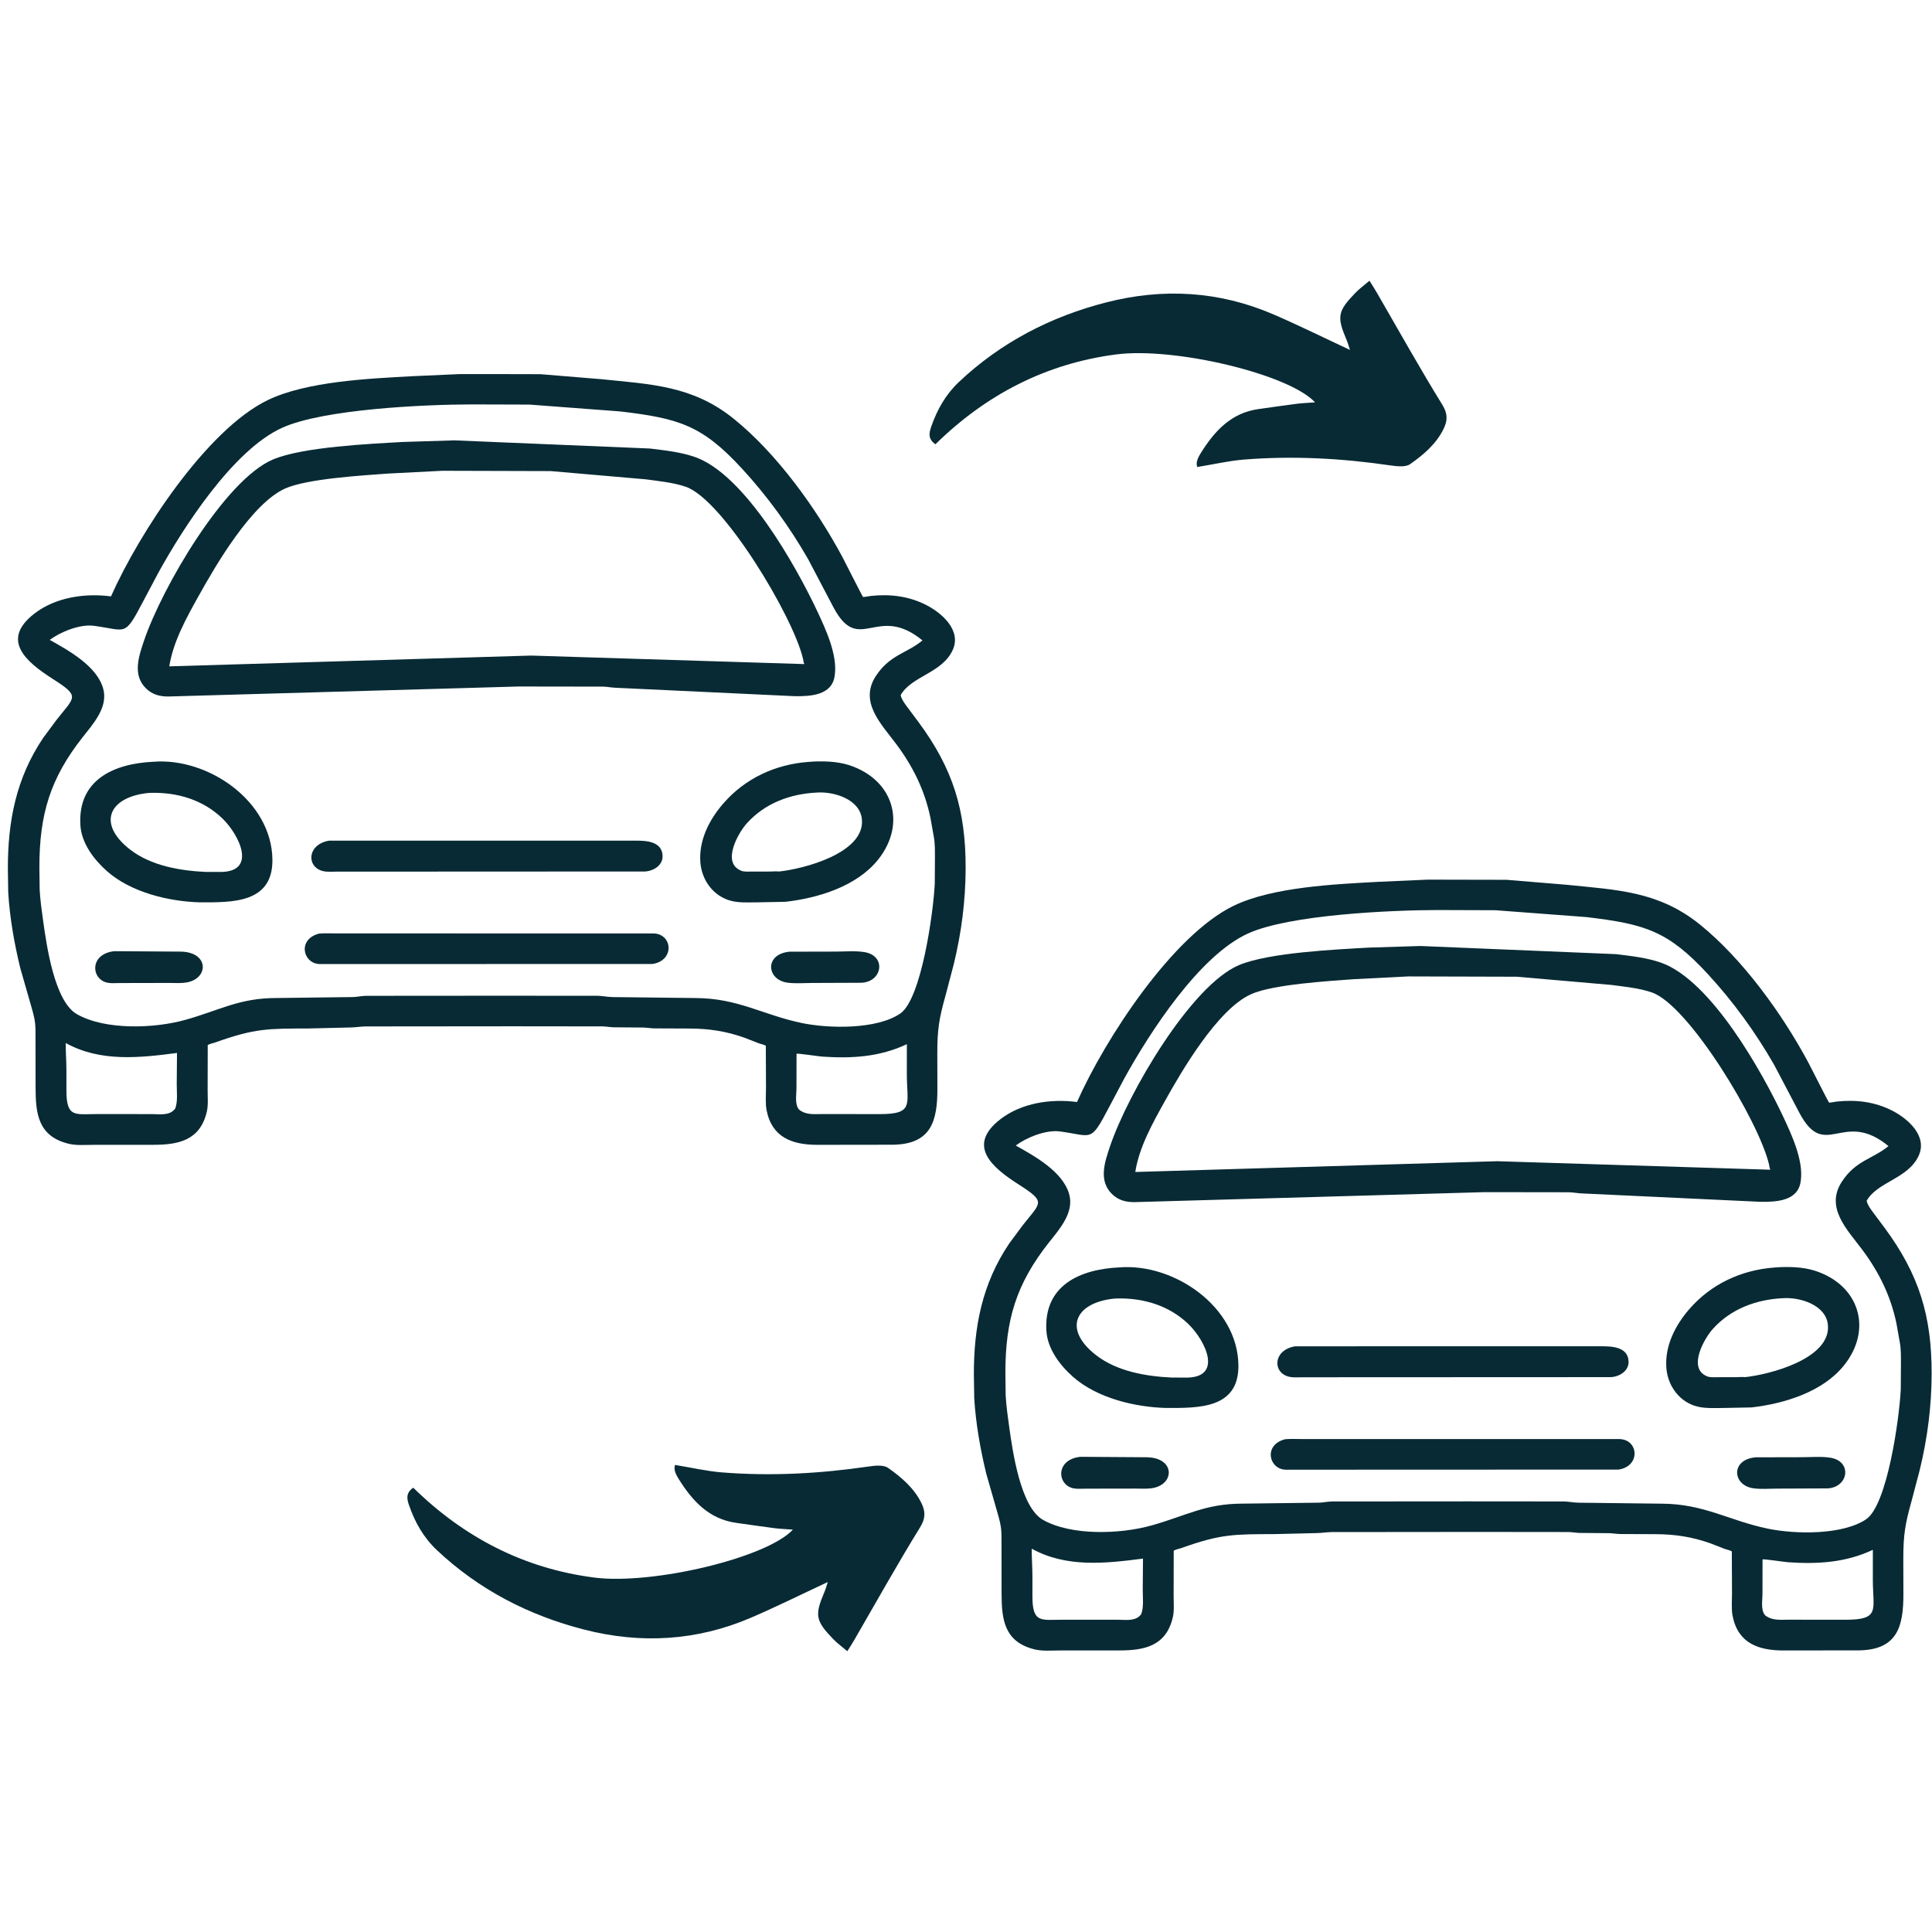 <svg xmlns="http://www.w3.org/2000/svg" xmlns:xlink="http://www.w3.org/1999/xlink" width="500" zoomAndPan="magnify" viewBox="0 0 375 375" height="500" preserveAspectRatio="xMidYMid meet" version="1.2"><defs><clipPath id="9ed6068dda"><path d="M 1 72.605 L 187.5 72.605 L 187.5 222.605 L 1 222.605 Z M 1 72.605 "/></clipPath><clipPath id="6e32d40f28"><path d="M 189 170.746 L 375 170.746 L 375 320.746 L 189 320.746 Z M 189 170.746 "/></clipPath><clipPath id="6408b80206"><path d="M 180 54.488 L 281 54.488 L 281 91 L 180 91 Z M 180 54.488 "/></clipPath><clipPath id="db9cae7ce4"><path d="M 79 284.281 L 179.797 284.281 L 179.797 320.504 L 79 320.504 Z M 79 284.281 "/></clipPath></defs><g id="6557322efd"><g clip-rule="nonzero" clip-path="url(#9ed6068dda)"><path style=" stroke:none;fill-rule:nonzero;fill:#082a34;fill-opacity:1;" d="M 99.52 199.203 L 70.934 199.23 C 69.977 199.25 69.035 199.41 68.078 199.43 L 59.984 199.625 C 52.059 199.656 49.551 199.562 41.812 202.328 C 41.309 202.508 40.781 202.562 40.32 202.844 L 40.301 211.621 C 40.301 212.922 40.441 214.492 40.148 215.762 C 38.848 221.383 34.586 222.199 29.82 222.207 L 18.109 222.215 C 16.594 222.215 14.859 222.367 13.387 222.016 C 7.398 220.594 6.918 216.156 6.906 211.184 L 6.895 202.445 C 6.887 198.871 7.012 198.559 6.012 195.145 L 3.941 187.926 C 2.781 183.168 1.895 178.148 1.598 173.254 L 1.527 168.68 C 1.508 159.445 3.105 151.051 8.406 143.191 L 11.012 139.676 C 14.551 135.191 15.621 135.211 10.227 131.766 C 5.066 128.469 0.039 124.23 6.676 119.098 C 10.785 115.918 16.508 115.094 21.543 115.758 C 27.059 103.363 40.129 83.414 51.93 77.68 C 59.488 74.004 71.711 73.48 79.922 73.027 L 89.566 72.594 L 104.906 72.629 L 116.633 73.594 C 126.379 74.594 134.434 74.84 142.422 81.285 C 150.746 87.996 158.426 98.637 163.492 108.082 C 163.852 108.758 167.422 115.832 167.516 115.879 C 167.582 115.918 168.852 115.688 169.074 115.664 C 172.816 115.273 176.445 115.715 179.836 117.461 C 182.875 119.031 186.629 122.355 184.934 126.137 C 182.906 130.652 176.953 131.195 174.82 134.914 C 174.977 135.758 175.652 136.625 176.152 137.301 L 178.258 140.121 C 185.039 149.277 187.445 157.348 187.43 168.484 C 187.418 174.824 186.617 181.031 185.117 187.188 L 183.543 193.172 C 182.277 197.672 181.934 199.793 181.93 204.395 L 181.949 211.176 C 181.98 217.703 180.688 222.059 173.371 222.191 L 158.562 222.211 C 153.836 222.191 149.82 220.824 148.789 215.461 C 148.535 214.133 148.684 212.531 148.68 211.168 L 148.645 202.977 C 148.23 202.727 147.73 202.668 147.281 202.504 L 144.508 201.422 C 140.879 200.137 137.578 199.648 133.766 199.637 L 127.008 199.609 C 126.277 199.59 125.562 199.469 124.836 199.445 L 119.004 199.395 C 118.328 199.371 117.664 199.238 116.996 199.223 Z M 91.512 78.496 C 82.531 78.512 62.781 79.383 54.738 83.043 C 45.219 87.371 35.586 102.398 30.797 111.055 L 27.734 116.828 C 24.09 123.77 24.57 122.293 18.191 121.465 C 15.496 121.117 11.73 122.652 9.656 124.199 C 13.375 126.285 18.746 129.266 20.008 133.574 C 21.074 137.215 18.125 140.449 16.051 143.082 C 9.777 151.043 7.629 158.035 7.645 168.387 L 7.699 172.699 C 7.812 174.711 8.094 176.746 8.375 178.742 C 9.039 183.48 10.555 194.371 14.938 196.859 C 20.422 199.969 29.914 199.66 36.02 197.941 C 42.719 196.059 46.445 193.719 53.633 193.715 L 68.586 193.527 C 69.414 193.488 70.207 193.309 71.039 193.289 L 97.441 193.27 L 116.098 193.285 C 117.023 193.316 117.938 193.512 118.875 193.531 L 135.121 193.719 C 143.254 193.77 148.125 196.996 155.566 198.555 C 160.961 199.684 170.191 199.824 174.734 196.73 C 178.82 193.949 181.16 177.219 181.438 171.543 L 181.469 166.852 C 181.465 165.336 181.523 163.68 181.211 162.195 L 180.594 158.719 C 179.492 153.418 177.215 148.785 173.992 144.465 C 171.074 140.547 166.684 136.266 170.02 131.191 C 172.734 127.059 176.07 126.797 179.051 124.305 C 170.168 117.016 166.77 127.332 161.754 117.844 L 156.855 108.527 C 153.219 102.191 148.945 96.309 144 90.938 C 136.266 82.535 131.773 81.207 120.398 79.859 L 102.781 78.531 Z M 12.758 202.453 C 12.742 204.176 12.891 206.012 12.891 207.754 L 12.891 211.648 C 12.887 217.008 14.586 216.238 18.84 216.242 L 29.527 216.246 C 30.809 216.254 32.543 216.523 33.594 215.609 L 33.992 215.211 C 34.535 213.828 34.305 211.98 34.305 210.5 L 34.355 204.379 C 27.055 205.332 19.477 206.168 12.758 202.453 Z M 176.02 202.676 C 170.758 205.156 165.344 205.484 159.57 205.086 C 158.945 205.043 154.855 204.43 154.609 204.531 L 154.594 211.258 C 154.598 212.516 154.215 214.359 155.109 215.387 C 156.488 216.465 158.047 216.234 159.691 216.238 L 170.75 216.25 C 177.469 216.246 176.043 214.34 176.016 208.59 Z M 176.02 202.676 "/></g><path style=" stroke:none;fill-rule:nonzero;fill:#082a34;fill-opacity:1;" d="M 100.656 133.25 L 32.742 135.188 C 31.027 135.211 29.551 134.824 28.309 133.59 C 25.695 131 26.922 127.414 27.949 124.367 C 31.43 114.066 43.637 93.148 52.973 89.188 C 58.746 86.738 71.949 86.141 78.195 85.785 L 88.191 85.473 L 126.18 87.059 C 129.07 87.418 132.148 87.742 134.902 88.711 C 144.629 92.137 154.586 110.012 158.68 118.738 C 160.266 122.117 162.555 127.07 162.039 130.949 L 162.016 131.129 C 161.512 134.996 157.301 135.164 154.23 135.129 L 119.523 133.496 C 118.699 133.473 117.887 133.289 117.062 133.273 Z M 85.832 91.379 L 75.199 91.926 C 70.457 92.281 59.723 92.902 55.41 94.793 C 48.855 97.668 41.82 109.801 38.547 115.684 C 36.211 119.879 33.605 124.539 32.859 129.336 L 103.109 127.246 L 156.125 128.898 C 155.957 128.586 155.941 128.199 155.863 127.859 C 153.91 119.531 140.293 96.977 133.137 94.492 C 130.707 93.648 127.828 93.379 125.277 93.031 L 106.898 91.438 Z M 85.832 91.379 "/><path style=" stroke:none;fill-rule:nonzero;fill:#082a34;fill-opacity:1;" d="M 38.801 175.145 C 32.715 174.969 25.426 173.211 20.77 169.098 C 18.219 166.84 15.809 163.664 15.602 160.145 C 15.082 151.375 22.066 148.203 29.816 147.855 C 40.359 147.027 52.738 155.457 52.875 166.84 C 52.98 175.355 45.059 175.152 38.801 175.145 Z M 28.684 153.926 C 21.129 154.738 18.766 159.887 25.277 164.918 C 29.336 168.055 34.953 169.008 39.945 169.242 L 42.32 169.242 C 50.156 169.523 46.473 162.035 43.152 158.848 C 39.375 155.223 34.426 153.773 29.293 153.891 Z M 28.684 153.926 "/><path style=" stroke:none;fill-rule:nonzero;fill:#082a34;fill-opacity:1;" d="M 152.461 175.039 L 146.762 175.148 C 145.176 175.148 143.527 175.254 141.977 174.871 C 138.52 174.023 136.207 170.891 135.941 167.391 C 135.613 163.113 137.648 159.121 140.383 155.969 C 144.629 151.066 150.527 148.352 156.91 147.887 C 159.414 147.672 162.406 147.742 164.773 148.504 C 173.395 151.273 176.035 159.859 170.43 166.867 C 166.289 172.039 158.793 174.32 152.461 175.039 Z M 158.566 153.836 C 153.418 154.078 148.516 155.875 144.992 159.77 C 143.273 161.664 140.105 167.297 143.68 168.926 L 143.793 168.98 C 144.383 169.246 145.168 169.172 145.805 169.172 L 149.594 169.164 C 150.09 169.16 150.684 169.082 151.164 169.164 C 155.965 168.672 167.844 165.598 167.301 159.078 C 166.977 155.176 161.926 153.598 158.566 153.836 Z M 158.566 153.836 "/><path style=" stroke:none;fill-rule:nonzero;fill:#082a34;fill-opacity:1;" d="M 125.207 169.156 L 65.414 169.184 C 64.719 169.184 63.984 169.234 63.293 169.176 C 59.445 168.832 59.332 163.914 63.891 163.172 L 123.422 163.168 C 125.402 163.168 128.465 163.289 128.605 166.074 C 128.699 167.953 126.859 169.051 125.207 169.156 Z M 125.207 169.156 "/><path style=" stroke:none;fill-rule:nonzero;fill:#082a34;fill-opacity:1;" d="M 126.66 187.105 L 62.023 187.125 C 58.734 186.992 57.715 182.262 61.961 181.207 C 62.992 181.117 64.059 181.172 65.094 181.172 L 126.914 181.18 C 130.57 181.344 130.957 186.445 126.66 187.105 Z M 126.66 187.105 "/><path style=" stroke:none;fill-rule:nonzero;fill:#082a34;fill-opacity:1;" d="M 35.551 190.773 C 34.703 190.848 33.812 190.789 32.957 190.789 L 23.211 190.809 C 22.492 190.809 21.699 190.883 20.996 190.77 C 17.668 190.23 17.246 185.176 22.172 184.625 L 35.023 184.707 C 40.879 184.762 40.555 190.457 35.551 190.773 Z M 35.551 190.773 "/><path style=" stroke:none;fill-rule:nonzero;fill:#082a34;fill-opacity:1;" d="M 167.207 190.754 L 157.582 190.793 C 156.035 190.797 154.312 190.949 152.793 190.727 C 148.746 190.137 148.367 185.145 153.281 184.723 L 162.195 184.703 C 163.996 184.703 166.012 184.512 167.773 184.801 C 172.074 185.496 171.316 190.555 167.207 190.754 Z M 167.207 190.754 "/><g clip-rule="nonzero" clip-path="url(#6e32d40f28)"><path style=" stroke:none;fill-rule:nonzero;fill:#082a34;fill-opacity:1;" d="M 287.02 297.348 L 258.434 297.375 C 257.477 297.395 256.535 297.555 255.578 297.57 L 247.484 297.766 C 239.559 297.801 237.051 297.707 229.312 300.473 C 228.809 300.652 228.281 300.707 227.82 300.988 L 227.801 309.766 C 227.801 311.066 227.941 312.633 227.648 313.902 C 226.348 319.527 222.086 320.34 217.32 320.348 L 205.609 320.355 C 204.094 320.359 202.359 320.512 200.887 320.16 C 194.898 318.738 194.418 314.301 194.406 309.328 L 194.395 300.59 C 194.387 297.012 194.512 296.703 193.512 293.289 L 191.441 286.07 C 190.281 281.312 189.395 276.289 189.098 271.398 L 189.027 266.824 C 189.008 257.59 190.605 249.195 195.906 241.336 L 198.512 237.82 C 202.051 233.336 203.121 233.355 197.727 229.906 C 192.566 226.613 187.539 222.371 194.176 217.238 C 198.285 214.062 204.008 213.234 209.043 213.902 C 214.559 201.504 227.629 181.555 239.43 175.82 C 246.988 172.148 259.211 171.621 267.422 171.168 L 277.066 170.738 L 292.406 170.77 L 304.133 171.738 C 313.879 172.738 321.934 172.984 329.922 179.426 C 338.246 186.141 345.926 196.781 350.992 206.227 C 351.352 206.898 354.922 213.973 355.016 214.023 C 355.082 214.059 356.352 213.828 356.574 213.805 C 360.316 213.418 363.945 213.855 367.336 215.605 C 370.375 217.176 374.129 220.5 372.434 224.281 C 370.406 228.797 364.453 229.336 362.32 233.059 C 362.477 233.902 363.152 234.77 363.652 235.445 L 365.758 238.262 C 372.539 247.422 374.945 255.488 374.93 266.625 C 374.918 272.965 374.117 279.176 372.617 285.332 L 371.043 291.316 C 369.777 295.816 369.434 297.938 369.43 302.539 L 369.449 309.32 C 369.48 315.848 368.188 320.203 360.871 320.336 L 346.062 320.355 C 341.336 320.332 337.32 318.969 336.289 313.605 C 336.035 312.277 336.184 310.672 336.18 309.312 L 336.145 301.121 C 335.73 300.871 335.23 300.809 334.781 300.648 L 332.008 299.566 C 328.379 298.281 325.078 297.793 321.266 297.781 L 314.508 297.754 C 313.777 297.734 313.062 297.613 312.336 297.59 L 306.504 297.539 C 305.828 297.512 305.164 297.383 304.496 297.367 Z M 279.012 176.637 C 270.031 176.656 250.281 177.527 242.238 181.188 C 232.719 185.516 223.086 200.543 218.297 209.195 L 215.234 214.973 C 211.59 221.914 212.07 220.438 205.691 219.609 C 202.996 219.258 199.23 220.793 197.156 222.344 C 200.875 224.426 206.246 227.406 207.508 231.715 C 208.574 235.359 205.625 238.594 203.551 241.223 C 197.277 249.188 195.129 256.18 195.145 266.531 L 195.199 270.844 C 195.312 272.855 195.594 274.887 195.875 276.887 C 196.539 281.625 198.055 292.512 202.438 295 C 207.922 298.113 217.414 297.801 223.52 296.086 C 230.219 294.203 233.945 291.863 241.133 291.855 L 256.086 291.668 C 256.914 291.633 257.707 291.453 258.539 291.434 L 284.941 291.414 L 303.598 291.43 C 304.523 291.461 305.438 291.656 306.375 291.672 L 322.621 291.863 C 330.754 291.914 335.625 295.141 343.066 296.699 C 348.461 297.828 357.691 297.969 362.234 294.875 C 366.32 292.09 368.66 275.363 368.938 269.684 L 368.969 264.996 C 368.965 263.477 369.023 261.824 368.711 260.336 L 368.094 256.863 C 366.992 251.559 364.715 246.93 361.492 242.605 C 358.574 238.691 354.184 234.406 357.52 229.336 C 360.234 225.199 363.57 224.941 366.551 222.449 C 357.668 215.16 354.27 225.477 349.254 215.988 L 344.355 206.672 C 340.719 200.336 336.445 194.449 331.5 189.078 C 323.766 180.68 319.273 179.348 307.898 178.004 L 290.281 176.676 Z M 200.258 300.598 C 200.242 302.32 200.391 304.156 200.391 305.895 L 200.391 309.793 C 200.387 315.148 202.086 314.383 206.34 314.387 L 217.027 314.391 C 218.309 314.395 220.043 314.664 221.094 313.754 L 221.492 313.355 C 222.035 311.973 221.805 310.125 221.805 308.641 L 221.855 302.523 C 214.555 303.473 206.977 304.312 200.258 300.598 Z M 363.52 300.82 C 358.258 303.297 352.844 303.625 347.07 303.23 C 346.445 303.188 342.355 302.574 342.109 302.676 L 342.094 309.402 C 342.098 310.656 341.715 312.5 342.609 313.527 C 343.988 314.609 345.547 314.379 347.191 314.383 L 358.25 314.391 C 364.969 314.391 363.543 312.484 363.516 306.734 Z M 363.52 300.82 "/></g><path style=" stroke:none;fill-rule:nonzero;fill:#082a34;fill-opacity:1;" d="M 288.156 231.395 L 220.242 233.332 C 218.527 233.355 217.051 232.969 215.809 231.734 C 213.195 229.145 214.422 225.555 215.449 222.512 C 218.93 212.207 231.137 191.293 240.473 187.332 C 246.246 184.883 259.449 184.285 265.695 183.93 L 275.691 183.617 L 313.68 185.199 C 316.57 185.559 319.648 185.883 322.402 186.855 C 332.129 190.281 342.086 208.156 346.18 216.879 C 347.766 220.262 350.055 225.215 349.539 229.094 L 349.516 229.27 C 349.012 233.137 344.801 233.305 341.73 233.273 L 307.023 231.641 C 306.199 231.617 305.387 231.434 304.562 231.418 Z M 273.332 189.523 L 262.699 190.066 C 257.957 190.426 247.223 191.047 242.91 192.938 C 236.355 195.809 229.32 207.941 226.047 213.824 C 223.711 218.02 221.105 222.684 220.359 227.48 L 290.609 225.391 L 343.625 227.043 C 343.457 226.73 343.441 226.344 343.363 226.004 C 341.41 217.672 327.793 195.121 320.637 192.637 C 318.207 191.789 315.328 191.523 312.777 191.176 L 294.398 189.582 Z M 273.332 189.523 "/><path style=" stroke:none;fill-rule:nonzero;fill:#082a34;fill-opacity:1;" d="M 226.301 273.285 C 220.215 273.113 212.926 271.355 208.27 267.242 C 205.719 264.984 203.309 261.809 203.102 258.289 C 202.582 249.52 209.566 246.348 217.316 245.996 C 227.859 245.172 240.238 253.602 240.375 264.984 C 240.48 273.496 232.559 273.293 226.301 273.285 Z M 216.184 252.066 C 208.629 252.883 206.266 258.031 212.777 263.059 C 216.836 266.195 222.453 267.152 227.445 267.383 L 229.82 267.387 C 237.656 267.664 233.973 260.176 230.652 256.988 C 226.875 253.363 221.926 251.918 216.793 252.031 Z M 216.184 252.066 "/><path style=" stroke:none;fill-rule:nonzero;fill:#082a34;fill-opacity:1;" d="M 339.961 273.18 L 334.262 273.293 C 332.676 273.293 331.027 273.395 329.477 273.016 C 326.02 272.168 323.707 269.031 323.441 265.535 C 323.113 261.258 325.148 257.262 327.883 254.109 C 332.129 249.207 338.027 246.496 344.41 246.027 C 346.914 245.812 349.906 245.887 352.273 246.648 C 360.895 249.418 363.535 258.004 357.93 265.008 C 353.789 270.184 346.293 272.461 339.961 273.18 Z M 346.066 251.98 C 340.918 252.223 336.016 254.02 332.492 257.91 C 330.773 259.809 327.605 265.438 331.18 267.07 L 331.293 267.125 C 331.883 267.391 332.668 267.316 333.305 267.316 L 337.094 267.305 C 337.59 267.305 338.184 267.227 338.664 267.309 C 343.465 266.812 355.344 263.738 354.801 257.223 C 354.477 253.316 349.426 251.742 346.066 251.98 Z M 346.066 251.98 "/><path style=" stroke:none;fill-rule:nonzero;fill:#082a34;fill-opacity:1;" d="M 312.707 267.301 L 252.914 267.328 C 252.219 267.328 251.484 267.379 250.793 267.316 C 246.945 266.977 246.832 262.055 251.391 261.316 L 310.922 261.312 C 312.902 261.312 315.965 261.434 316.105 264.219 C 316.199 266.094 314.359 267.195 312.707 267.301 Z M 312.707 267.301 "/><path style=" stroke:none;fill-rule:nonzero;fill:#082a34;fill-opacity:1;" d="M 314.16 285.246 L 249.523 285.27 C 246.234 285.137 245.215 280.402 249.461 279.352 C 250.492 279.258 251.559 279.316 252.594 279.316 L 314.414 279.324 C 318.07 279.488 318.457 284.586 314.16 285.246 Z M 314.16 285.246 "/><path style=" stroke:none;fill-rule:nonzero;fill:#082a34;fill-opacity:1;" d="M 223.051 288.918 C 222.203 288.988 221.312 288.93 220.457 288.934 L 210.711 288.949 C 209.992 288.949 209.199 289.023 208.496 288.91 C 205.168 288.371 204.746 283.32 209.672 282.766 L 222.523 282.852 C 228.379 282.902 228.055 288.602 223.051 288.918 Z M 223.051 288.918 "/><path style=" stroke:none;fill-rule:nonzero;fill:#082a34;fill-opacity:1;" d="M 354.707 288.898 L 345.082 288.938 C 343.535 288.938 341.812 289.094 340.293 288.871 C 336.246 288.281 335.867 283.289 340.781 282.863 L 349.695 282.844 C 351.496 282.848 353.512 282.656 355.273 282.941 C 359.574 283.641 358.816 288.699 354.707 288.898 Z M 354.707 288.898 "/><g clip-rule="nonzero" clip-path="url(#6408b80206)"><path style=" stroke:none;fill-rule:nonzero;fill:#082a34;fill-opacity:1;" d="M 181.57 86.23 C 180.027 85.184 180.355 83.945 180.77 82.762 C 181.906 79.488 183.582 76.539 186.141 74.125 C 194.289 66.449 203.941 61.461 214.703 58.699 C 225.738 55.863 236.629 56.484 247.156 61.016 C 252.113 63.148 256.953 65.555 262.02 67.918 C 261.836 67.367 261.668 66.664 261.379 66 C 259.453 61.488 259.621 60.422 263.066 56.859 C 263.832 56.062 264.742 55.406 265.812 54.488 C 266.391 55.414 266.82 56.07 267.211 56.75 C 271.438 64.043 275.539 71.418 279.973 78.594 C 281.043 80.336 280.945 81.676 280.242 83.156 C 278.82 86.129 276.32 88.254 273.715 90.082 C 272.805 90.723 271.102 90.512 269.816 90.328 C 260.398 88.949 250.938 88.445 241.453 89.203 C 238.496 89.441 235.582 90.129 232.383 90.648 C 232.031 89.707 232.617 88.66 233.176 87.773 C 235.805 83.609 239 80.145 244.242 79.406 C 246.719 79.062 249.188 78.695 251.664 78.379 C 252.766 78.234 253.887 78.203 255.25 78.098 C 250.195 72.602 227.965 67.336 216.691 68.789 C 202.98 70.555 191.348 76.629 181.57 86.23 Z M 181.57 86.23 "/></g><g clip-rule="nonzero" clip-path="url(#db9cae7ce4)"><path style=" stroke:none;fill-rule:nonzero;fill:#082a34;fill-opacity:1;" d="M 80.215 288.762 C 78.676 289.809 79.004 291.047 79.418 292.23 C 80.551 295.504 82.23 298.453 84.785 300.867 C 92.938 308.543 102.59 313.531 113.352 316.293 C 124.387 319.129 135.273 318.508 145.805 313.977 C 150.758 311.844 155.602 309.438 160.668 307.074 C 160.484 307.625 160.316 308.328 160.027 308.992 C 158.102 313.508 158.27 314.57 161.715 318.133 C 162.48 318.93 163.391 319.586 164.461 320.504 C 165.039 319.578 165.469 318.922 165.859 318.242 C 170.086 310.949 174.188 303.574 178.621 296.398 C 179.691 294.656 179.594 293.316 178.891 291.836 C 177.469 288.863 174.969 286.738 172.363 284.91 C 171.453 284.27 169.75 284.48 168.465 284.664 C 159.047 286.043 149.586 286.547 140.102 285.789 C 137.145 285.551 134.227 284.863 131.031 284.344 C 130.68 285.285 131.266 286.332 131.824 287.219 C 134.453 291.383 137.648 294.848 142.891 295.586 C 145.367 295.93 147.836 296.297 150.312 296.617 C 151.414 296.758 152.531 296.793 153.898 296.895 C 148.844 302.391 126.613 307.656 115.34 306.203 C 101.629 304.438 89.996 298.363 80.215 288.762 Z M 80.215 288.762 "/></g></g></svg>